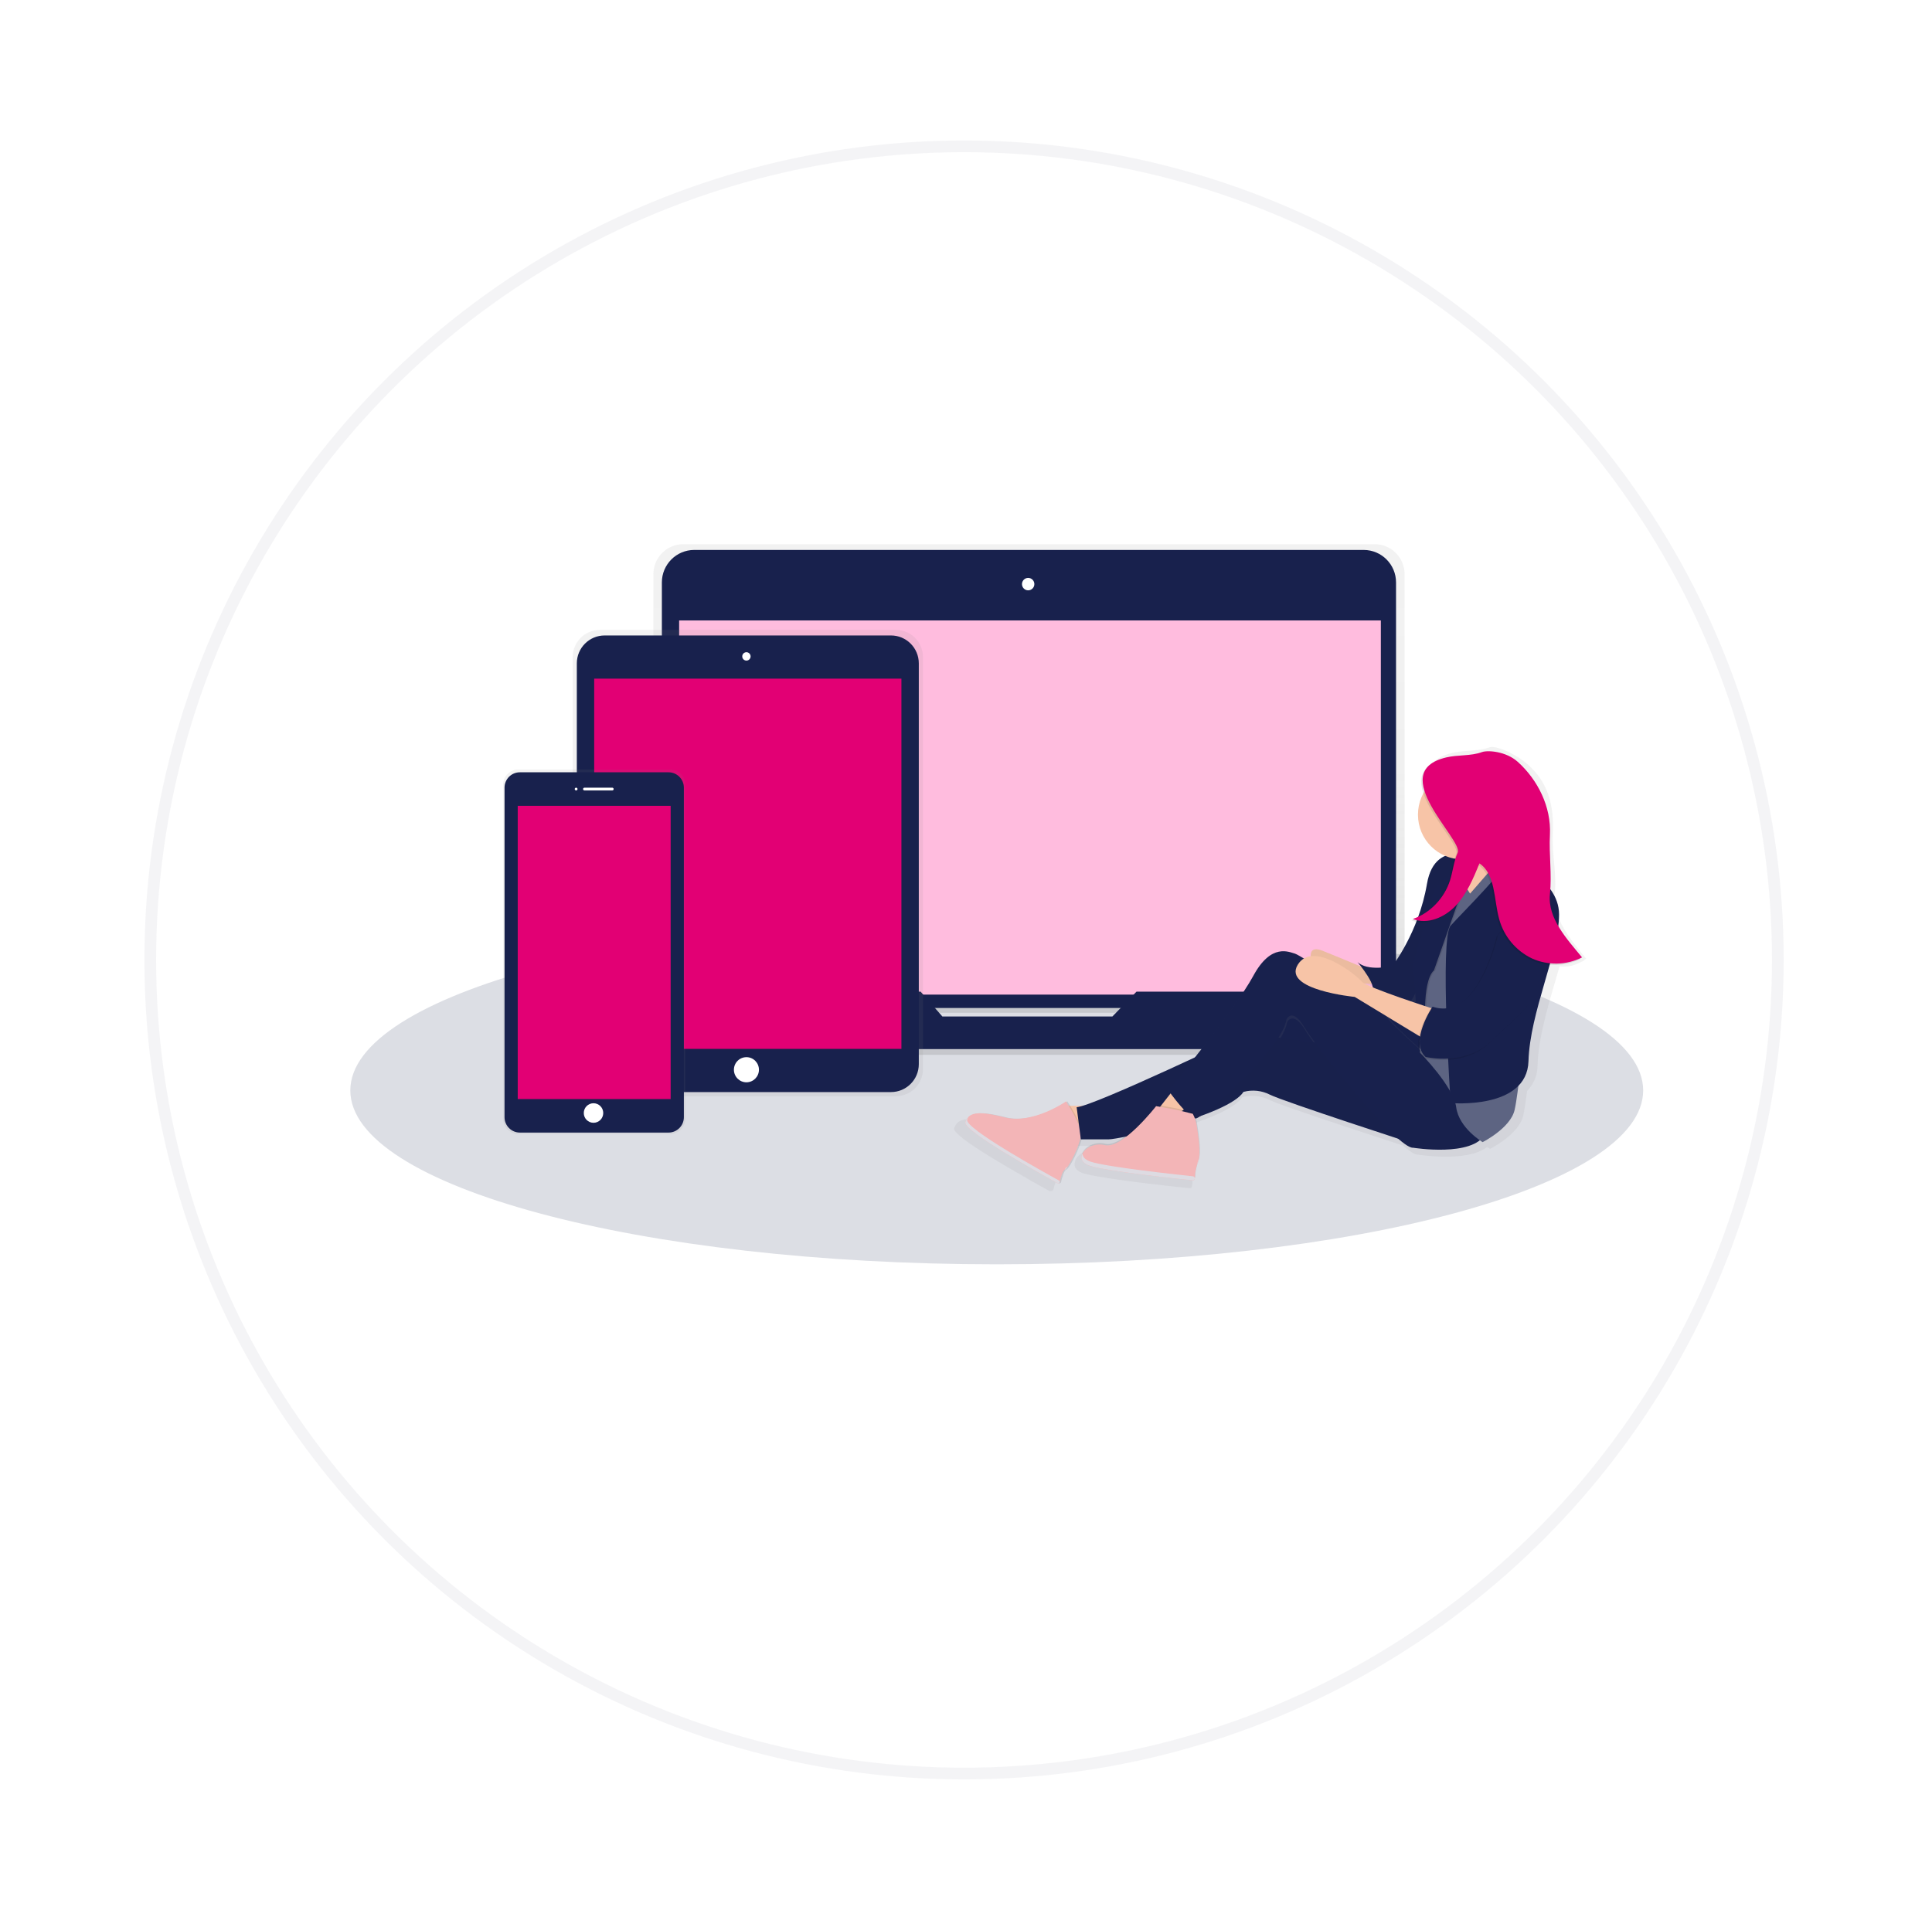 <svg width="165" height="164" viewBox="0 0 165 164" fill="none" xmlns="http://www.w3.org/2000/svg">
<g filter="url(#filter0_d)">
<circle cx="82.333" cy="74" r="70" fill="white"/>
<circle cx="82.333" cy="74" r="69.5" stroke="#18214D" stroke-opacity="0.05"/>
</g>
<g clip-path="url(#clip0)">
<path d="M85.126 108C115.616 108 140.333 101.35 140.333 93.147C140.333 84.944 115.616 78.294 85.126 78.294C54.636 78.294 29.918 84.944 29.918 93.147C29.918 101.35 54.636 108 85.126 108Z" fill="#DCDEE4"/>
<path d="M127.319 85.088H119.692C119.867 84.734 119.958 84.343 119.958 83.947V49.05C119.958 48.37 119.689 47.717 119.21 47.236C118.731 46.755 118.081 46.484 117.404 46.484H58.357C58.021 46.484 57.689 46.55 57.379 46.679C57.069 46.808 56.787 46.997 56.55 47.235C56.313 47.474 56.125 47.757 55.996 48.068C55.868 48.379 55.802 48.713 55.802 49.05V83.948C55.801 84.344 55.892 84.735 56.068 85.09H48.171C47.992 85.09 47.82 85.161 47.694 85.288C47.567 85.416 47.496 85.588 47.496 85.768V86.316C47.496 87.322 47.895 88.286 48.603 88.997C49.312 89.708 50.272 90.108 51.273 90.108H124.216C125.218 90.108 126.179 89.708 126.888 88.996C127.596 88.284 127.994 87.319 127.994 86.312V85.765C127.994 85.585 127.922 85.413 127.795 85.286C127.669 85.16 127.497 85.088 127.319 85.088ZM80.316 87.259L79.666 86.514H95.898L95.174 87.261L80.316 87.259Z" fill="url(#paint0_linear)"/>
<path d="M116.466 46.978H59.287C57.762 46.978 56.526 48.221 56.526 49.753V83.327C56.526 84.859 57.762 86.102 59.287 86.102H116.466C117.991 86.102 119.227 84.859 119.227 83.327V49.753C119.227 48.221 117.991 46.978 116.466 46.978Z" fill="#18214D"/>
<path d="M117.929 53H58V84.961H117.929V53Z" fill="#FFBCDE"/>
<path d="M87.81 50.427C88.101 50.427 88.338 50.189 88.338 49.896C88.338 49.603 88.101 49.365 87.81 49.365C87.518 49.365 87.281 49.603 87.281 49.896C87.281 50.189 87.518 50.427 87.81 50.427Z" fill="white"/>
<path d="M97.063 84.708L95.003 86.83H80.483L78.623 84.708H49.067C48.892 84.708 48.724 84.778 48.6 84.902C48.476 85.027 48.407 85.195 48.407 85.371V85.906C48.407 86.889 48.796 87.833 49.488 88.529C50.181 89.224 51.12 89.615 52.099 89.615H123.388C124.367 89.615 125.307 89.224 125.999 88.529C126.691 87.833 127.08 86.889 127.08 85.906V85.371C127.08 85.195 127.011 85.027 126.887 84.902C126.763 84.778 126.595 84.708 126.42 84.708H97.063Z" fill="#18214D"/>
<path d="M76.508 53.804H51.228C50.614 53.804 50.025 54.048 49.59 54.484C49.155 54.919 48.91 55.511 48.909 56.128V91.316C48.91 91.933 49.155 92.524 49.59 92.96C50.025 93.395 50.614 93.64 51.228 93.639H76.508C77.123 93.64 77.712 93.395 78.147 92.96C78.581 92.524 78.826 91.933 78.827 91.316V56.128C78.826 55.511 78.581 54.919 78.147 54.484C77.712 54.048 77.123 53.804 76.508 53.804Z" fill="url(#paint1_linear)"/>
<path d="M76.094 54.282H51.637C50.326 54.282 49.263 55.35 49.263 56.667V90.901C49.263 92.219 50.326 93.287 51.637 93.287H76.094C77.406 93.287 78.469 92.219 78.469 90.901V56.667C78.469 55.35 77.406 54.282 76.094 54.282Z" fill="#18214D"/>
<path d="M76.984 57.971H50.746V89.597H76.984V57.971Z" fill="#E20074"/>
<path d="M63.748 56.429C63.944 56.429 64.104 56.269 64.104 56.071C64.104 55.874 63.944 55.713 63.748 55.713C63.551 55.713 63.391 55.874 63.391 56.071C63.391 56.269 63.551 56.429 63.748 56.429Z" fill="white"/>
<path d="M63.748 92.452C64.338 92.452 64.816 91.971 64.816 91.378C64.816 90.785 64.338 90.305 63.748 90.305C63.157 90.305 62.679 90.785 62.679 91.378C62.679 91.971 63.157 92.452 63.748 92.452Z" fill="white"/>
<path d="M57.239 65.732H44.258C44.09 65.732 43.923 65.765 43.767 65.83C43.611 65.894 43.469 65.989 43.35 66.108C43.231 66.228 43.136 66.37 43.071 66.526C43.006 66.683 42.973 66.85 42.972 67.019V95.578C42.973 95.747 43.006 95.915 43.071 96.071C43.136 96.227 43.231 96.369 43.35 96.489C43.469 96.608 43.611 96.703 43.767 96.767C43.923 96.832 44.09 96.865 44.258 96.865H57.239C57.407 96.865 57.574 96.832 57.73 96.767C57.886 96.703 58.027 96.608 58.147 96.489C58.266 96.369 58.361 96.227 58.426 96.071C58.49 95.915 58.524 95.747 58.524 95.578V67.019C58.524 66.85 58.49 66.683 58.426 66.526C58.361 66.37 58.266 66.228 58.147 66.108C58.027 65.989 57.886 65.894 57.73 65.83C57.574 65.765 57.407 65.732 57.239 65.732Z" fill="url(#paint2_linear)"/>
<path d="M57.099 65.971H44.395C43.674 65.971 43.089 66.559 43.089 67.283V95.434C43.089 96.158 43.674 96.746 44.395 96.746H57.099C57.82 96.746 58.405 96.158 58.405 95.434V67.283C58.405 66.559 57.82 65.971 57.099 65.971Z" fill="#18214D"/>
<path d="M57.276 68.834H44.216V93.883H57.276V68.834Z" fill="#E20074"/>
<path d="M49.203 67.522C49.269 67.522 49.322 67.468 49.322 67.403C49.322 67.337 49.269 67.283 49.203 67.283C49.137 67.283 49.084 67.337 49.084 67.403C49.084 67.468 49.137 67.522 49.203 67.522Z" fill="white"/>
<path d="M52.29 67.283H49.915C49.849 67.283 49.796 67.337 49.796 67.403C49.796 67.468 49.849 67.522 49.915 67.522H52.29C52.355 67.522 52.408 67.468 52.408 67.403C52.408 67.337 52.355 67.283 52.29 67.283Z" fill="white"/>
<path d="M50.688 95.911C51.147 95.911 51.519 95.537 51.519 95.076C51.519 94.615 51.147 94.241 50.688 94.241C50.229 94.241 49.857 94.615 49.857 95.076C49.857 95.537 50.229 95.911 50.688 95.911Z" fill="white"/>
<path d="M135.465 81.889C134.151 80.287 132.559 78.447 132.782 76.315C132.962 74.589 132.53 72.993 132.616 71.261C132.734 68.801 132.243 66.874 130.478 65.297C129.448 64.375 127.725 63.651 127.212 63.836C126.196 64.201 125.087 64.062 124.041 64.313C123.247 64.499 122.719 64.79 122.391 65.148C121.732 65.745 121.721 66.58 122.022 67.468C121.759 67.951 121.601 68.483 121.557 69.031C121.513 69.579 121.584 70.129 121.766 70.648C121.948 71.166 122.236 71.64 122.612 72.04C122.988 72.439 123.443 72.754 123.949 72.965C123.216 73.272 122.583 73.981 122.336 75.419C122.165 76.407 121.905 77.378 121.561 78.319C121.406 78.392 121.248 78.456 121.086 78.511C121.122 78.526 121.158 78.535 121.194 78.548C121.117 78.578 121.041 78.608 120.957 78.634C121.097 78.689 121.242 78.731 121.39 78.761C120.44 81.171 119.253 82.665 119.253 82.665C119.253 82.665 117.039 83.156 116.178 82.296C116.178 82.296 116.318 82.461 116.508 82.708C115.666 82.357 114.284 81.784 113.103 81.313C112.246 80.971 112.026 81.313 112.034 81.79C111.825 81.817 111.623 81.885 111.441 81.991C111.188 81.827 110.922 81.683 110.646 81.561C110.155 81.442 108.556 80.578 106.956 83.526C106.026 85.24 103.639 88.369 101.805 90.683C98.237 92.331 93.593 94.419 91.866 94.943H90.76C90.615 94.705 90.514 94.555 90.514 94.555L90.429 94.612L90.392 94.555C90.392 94.555 88.219 96.066 86.013 96.078C85.7 96.073 85.387 96.034 85.082 95.959C84.069 95.702 83.354 95.588 82.843 95.601C82.239 95.59 81.894 95.734 81.684 96.006C81.656 96.042 81.631 96.079 81.607 96.118C81.584 96.157 81.562 96.197 81.543 96.238C81.524 96.281 81.505 96.326 81.489 96.372C81.482 96.414 81.484 96.456 81.496 96.497C81.508 96.537 81.529 96.574 81.558 96.605C81.587 96.647 81.619 96.687 81.654 96.724L81.715 96.791C81.993 97.08 82.499 97.463 83.128 97.89C83.31 98.009 83.502 98.14 83.703 98.27L84.084 98.509L84.425 98.722L84.561 98.807L84.713 98.9L84.985 99.066L85.147 99.164L85.452 99.346L85.699 99.493C86.344 99.876 86.988 100.247 87.569 100.576L87.975 100.819L88.014 100.841L88.275 100.987L88.726 101.239L89.036 101.411L89.181 101.491L89.336 101.577L89.367 101.593L89.638 101.741C89.694 101.751 89.751 101.748 89.805 101.733C89.86 101.718 89.91 101.692 89.954 101.655C90.032 101.321 90.223 100.606 90.429 100.551C90.634 100.496 91.523 98.935 91.774 97.89H94.174C94.647 97.849 95.117 97.776 95.58 97.673C94.96 98.116 94.347 98.395 93.869 98.276C92.86 98.025 91.904 98.642 91.808 99.252C91.808 99.265 91.8 99.277 91.796 99.29C91.793 99.303 91.79 99.315 91.788 99.327C91.786 99.339 91.781 99.357 91.779 99.372C91.776 99.388 91.779 99.397 91.779 99.41C91.779 99.424 91.779 99.44 91.779 99.456C91.779 99.471 91.779 99.481 91.779 99.493C91.779 99.505 91.779 99.524 91.779 99.539C91.779 99.555 91.779 99.563 91.779 99.575C91.779 99.587 91.786 99.607 91.79 99.624C91.795 99.641 91.79 99.645 91.799 99.655C91.806 99.677 91.815 99.698 91.825 99.718L91.831 99.734C91.844 99.76 91.859 99.785 91.876 99.809L91.895 99.834C91.907 99.851 91.92 99.867 91.934 99.883L91.961 99.91C91.976 99.925 91.991 99.939 92.007 99.953L92.04 99.981L92.093 100.02L92.132 100.046L92.197 100.084L92.239 100.107L92.32 100.145L92.36 100.163C92.403 100.181 92.448 100.198 92.497 100.213C92.574 100.238 92.665 100.265 92.769 100.291L92.872 100.316L93.023 100.35L93.102 100.368C93.205 100.391 93.314 100.413 93.43 100.435L93.59 100.465L93.721 100.489L94.021 100.541C94.209 100.573 94.405 100.606 94.615 100.637L95.133 100.715L95.807 100.812L95.957 100.832L96.194 100.866L96.542 100.912L96.779 100.943L97.395 101.022L97.588 101.046L97.976 101.094C98.487 101.156 98.981 101.213 99.435 101.264L99.961 101.324L100.227 101.354L100.346 101.366L100.664 101.4L100.841 101.419L101.059 101.442L101.367 101.474H101.4L101.597 101.494C101.622 101.497 101.647 101.494 101.671 101.487C101.694 101.479 101.716 101.467 101.735 101.45C101.753 101.434 101.768 101.414 101.779 101.391C101.789 101.369 101.795 101.344 101.795 101.319C101.795 101.313 101.795 101.306 101.795 101.299C101.814 101.271 101.823 101.239 101.824 101.206C101.829 100.911 101.866 100.619 101.934 100.333C101.947 100.284 101.963 100.234 101.98 100.183L101.998 100.126C102.02 100.065 102.041 100.007 102.066 99.941C102.084 99.897 102.099 99.852 102.112 99.805C102.112 99.791 102.121 99.777 102.126 99.761C102.13 99.746 102.137 99.712 102.142 99.687C102.389 98.839 102.091 97.257 102.006 96.636C101.978 96.438 101.933 96.242 101.87 96.052C101.886 96.053 101.901 96.053 101.917 96.052C102.044 96.004 102.164 95.939 102.273 95.857C104.087 95.207 105.616 94.464 106.099 93.72C106.882 93.512 107.713 93.6 108.436 93.965C109.375 94.434 116.479 96.764 119.787 97.84C120.381 98.354 120.846 98.654 121.104 98.632C121.104 98.632 125.315 99.316 127.008 97.98C127.159 98.085 127.254 98.141 127.254 98.141C127.254 98.141 129.714 96.914 130.083 95.317C130.202 94.799 130.31 94.036 130.42 93.191C130.991 92.614 131.312 91.833 131.313 91.019C131.39 88.338 132.424 85.275 133.191 82.55C134.122 82.624 134.482 82.448 135.336 82.024L135.298 81.975C135.358 81.939 135.412 81.916 135.465 81.889ZM121.362 85.906L120.887 85.747C121.046 85.533 121.183 85.304 121.296 85.062L121.362 85.906ZM118.715 87.034L121.565 88.752L121.589 89.101C121.555 89.367 121.563 89.637 121.613 89.9C120.357 88.779 118.887 87.418 118.714 87.033L118.715 87.034ZM117.552 84.529C117.241 84.4 116.983 84.283 116.806 84.187C117.043 84.203 117.269 84.218 117.466 84.228C117.505 84.325 117.534 84.426 117.552 84.529ZM109.92 87.329C109.92 87.329 110.411 86.224 111.519 88.066C111.691 88.352 112.008 88.808 112.427 89.372L109.203 88.939C109.583 88.347 109.838 87.797 109.92 87.33V87.329Z" fill="url(#paint3_linear)"/>
<path d="M117.002 82.891C117.002 82.891 114.746 81.937 112.966 81.221C111.185 80.506 112.253 82.891 112.253 82.891C112.253 82.891 115.221 83.726 115.221 83.846C115.221 83.965 117.715 84.084 117.715 84.084L117.002 82.891Z" fill="#F7C4A7"/>
<path opacity="0.05" d="M117.002 82.891C117.002 82.891 114.746 81.937 112.966 81.221C111.185 80.506 112.253 82.891 112.253 82.891C112.253 82.891 115.221 83.726 115.221 83.846C115.221 83.965 117.715 84.084 117.715 84.084L117.002 82.891Z" fill="black"/>
<path d="M126.62 73.468C126.62 73.468 122.583 71.321 121.871 75.496C121.159 79.671 118.903 82.533 118.903 82.533C118.903 82.533 116.766 83.01 115.935 82.175C115.935 82.175 117.953 84.561 117.003 84.8C117.003 84.8 119.14 86.35 120.09 85.873C121.04 85.396 121.752 82.175 122.109 81.341C122.465 80.506 123.771 73.229 126.62 73.468Z" fill="#18214D"/>
<path opacity="0.1" d="M126.62 73.468C126.62 73.468 122.583 71.321 121.871 75.496C121.159 79.671 118.903 82.533 118.903 82.533C118.903 82.533 116.766 83.01 115.935 82.175C115.935 82.175 117.953 84.561 117.003 84.8C117.003 84.8 119.14 86.35 120.09 85.873C121.04 85.396 121.752 82.175 122.109 81.341C122.465 80.506 123.771 73.229 126.62 73.468Z" fill="#18214D"/>
<path d="M124.364 72.037C124.364 72.037 126.857 74.9 126.976 77.285C127.095 79.671 129.825 74.78 130.063 74.661C130.3 74.542 127.688 70.486 127.451 69.174C127.213 67.862 124.364 72.037 124.364 72.037Z" fill="#F7C4A7"/>
<path d="M126.086 73.259L124.513 74.691L125.255 77.703L127.273 75.794L127.036 73.885L126.086 73.259Z" fill="#F7C4A7"/>
<path d="M93.258 94.461H90.528L91.596 97.086L94.208 96.37L93.258 94.461Z" fill="#F7C4A7"/>
<path opacity="0.1" d="M91.16 94.084C91.16 94.084 88.332 96.062 85.916 95.447C83.5 94.831 82.843 95.062 82.562 95.856C82.302 96.587 89.31 100.454 90.428 101.065C90.445 101.075 90.464 101.08 90.484 101.081C90.504 101.082 90.523 101.078 90.541 101.07C90.559 101.062 90.575 101.049 90.588 101.034C90.6 101.019 90.609 101.001 90.614 100.982C90.69 100.657 90.874 99.962 91.071 99.908C91.328 99.839 92.496 97.642 92.432 96.778C92.368 95.915 91.16 94.084 91.16 94.084Z" fill="black"/>
<path d="M91.041 94.084C91.041 94.084 88.213 96.062 85.797 95.447C83.38 94.831 82.724 95.062 82.443 95.856C82.183 96.587 89.191 100.454 90.308 101.065C90.326 101.075 90.345 101.08 90.365 101.081C90.384 101.082 90.404 101.078 90.422 101.07C90.44 101.062 90.456 101.049 90.469 101.034C90.481 101.019 90.49 101.001 90.495 100.982C90.571 100.657 90.755 99.962 90.952 99.908C91.208 99.839 92.376 97.642 92.312 96.778C92.248 95.915 91.041 94.084 91.041 94.084Z" fill="#F3B5B7"/>
<path d="M114.391 89.332L106.437 88.259C106.437 88.259 93.496 94.461 91.952 94.581L92.308 97.324H94.683C95.633 97.324 104.893 95.296 106.199 93.269C106.955 93.067 107.758 93.152 108.455 93.507C109.642 94.104 121.04 97.801 121.04 97.801L114.391 89.332Z" fill="#18214D"/>
<path opacity="0.1" d="M114.391 89.332L106.437 88.259C106.437 88.259 93.496 94.461 91.952 94.581L92.308 97.324H94.683C95.633 97.324 104.893 95.296 106.199 93.269C106.955 93.067 107.758 93.152 108.455 93.507C109.642 94.104 121.04 97.801 121.04 97.801L114.391 89.332Z" fill="#18214D"/>
<path d="M100.263 93.03L98.957 94.7L100.263 95.416L102.162 93.984L100.263 93.03Z" fill="#F7C4A7"/>
<path d="M122.94 91.122C122.94 91.122 118.666 87.446 118.37 86.779C118.075 86.112 111.067 81.579 110.592 81.46C110.117 81.341 108.574 80.506 107.031 83.369C105.487 86.231 99.788 93.15 99.788 93.15C99.788 93.15 101.569 95.655 102.163 95.535C102.756 95.416 109.405 89.81 109.88 87.066C109.88 87.066 110.355 85.993 111.423 87.782C112.492 89.571 119.378 98.16 120.684 98.04C120.684 98.04 125.789 98.875 126.858 96.847C127.926 94.82 122.94 91.122 122.94 91.122Z" fill="#18214D"/>
<path d="M125.374 73.647C125.374 73.647 123.889 74.303 123.771 77.047C123.652 79.79 121.04 84.442 121.04 84.442L121.277 89.929C121.277 89.929 124.127 92.792 124.364 94.581C124.602 96.37 126.62 97.563 126.62 97.563C126.62 97.563 128.995 96.37 129.351 94.82C129.707 93.269 129.944 89.452 130.538 88.021C131.132 86.589 130.776 77.643 130.776 77.643L128.995 74.542L128.045 73.468L125.552 76.331C125.552 76.331 124.186 74.482 125.374 73.647Z" fill="#5D6482"/>
<path opacity="0.1" d="M121.871 88.14C121.871 88.14 121.515 83.846 122.584 82.891L124.721 76.808C124.721 76.808 125.492 73.886 125.374 73.647C125.255 73.409 122.584 75.973 122.584 75.973L120.803 82.295L121.278 88.975L121.871 88.14Z" fill="black"/>
<path d="M121.753 88.139C121.753 88.139 121.397 83.845 122.465 82.891L124.603 76.808C124.603 76.808 125.434 73.826 125.315 73.587C125.196 73.349 122.465 75.973 122.465 75.973L120.685 82.295L121.159 88.974L121.753 88.139Z" fill="#18214D"/>
<path d="M122.583 86.231C122.583 86.231 116.647 84.323 116.291 83.846C115.935 83.369 112.136 80.267 110.83 82.414C109.524 84.561 115.697 85.158 115.697 85.158L121.99 88.975L122.583 86.231Z" fill="#F7C4A7"/>
<path opacity="0.1" d="M100.522 94.689L98.765 94.372C98.765 94.372 95.887 98.076 94.387 97.7C92.888 97.324 91.508 98.945 93.092 99.465C94.523 99.935 100.701 100.593 101.878 100.714C101.902 100.717 101.926 100.714 101.949 100.707C101.971 100.7 101.992 100.688 102.01 100.672C102.028 100.656 102.043 100.636 102.053 100.614C102.063 100.593 102.068 100.569 102.069 100.545C102.078 100.084 102.171 99.628 102.342 99.201C102.659 98.419 102.342 96.741 102.254 96.099C102.206 95.723 102.089 95.359 101.909 95.026L100.522 94.689Z" fill="black"/>
<path d="M100.492 94.805L98.735 94.488C98.735 94.488 95.857 98.192 94.36 97.817C92.862 97.442 91.481 99.062 93.064 99.582C94.495 100.052 100.673 100.71 101.85 100.831C101.874 100.834 101.898 100.831 101.921 100.824C101.943 100.816 101.965 100.804 101.982 100.789C102 100.773 102.015 100.753 102.025 100.731C102.035 100.71 102.041 100.686 102.041 100.662C102.047 100.202 102.136 99.747 102.304 99.319C102.621 98.537 102.304 96.859 102.216 96.217C102.167 95.841 102.05 95.477 101.87 95.144L100.492 94.805Z" fill="#F3B5B7"/>
<path opacity="0.1" d="M125.255 73.408C127.353 73.408 129.054 71.7 129.054 69.591C129.054 67.483 127.353 65.774 125.255 65.774C123.157 65.774 121.456 67.483 121.456 69.591C121.456 71.7 123.157 73.408 125.255 73.408Z" fill="black"/>
<path d="M124.898 73.408C126.997 73.408 128.698 71.7 128.698 69.591C128.698 67.483 126.997 65.774 124.898 65.774C122.8 65.774 121.099 67.483 121.099 69.591C121.099 71.7 122.8 73.408 124.898 73.408Z" fill="#F7C4A7"/>
<path d="M128.638 73.349C128.638 73.349 133.15 74.9 133.15 78.12C133.15 81.341 130.656 86.47 130.538 90.645C130.419 94.82 123.889 94.223 123.889 94.223C123.889 94.223 122.939 80.148 123.889 79.075C124.839 78.001 129.113 73.826 128.638 73.349Z" fill="#18214D"/>
<path opacity="0.1" d="M127.809 80.029C127.809 80.029 126.147 87.424 122.229 86.112C122.229 86.112 120.211 89.094 121.635 90.406C121.635 90.406 125.078 91.241 127.334 88.975C129.59 86.708 131.252 85.873 131.608 83.13C131.964 80.386 132.202 76.569 131.015 76.927C129.827 77.285 127.809 80.029 127.809 80.029Z" fill="black"/>
<path d="M127.927 79.909C127.927 79.909 126.265 87.305 122.347 85.993C122.347 85.993 120.328 88.975 121.753 90.287C121.753 90.287 125.196 91.122 127.452 88.856C129.708 86.589 131.37 85.754 131.726 83.011C132.082 80.267 132.32 76.45 131.133 76.808C129.945 77.166 127.927 79.909 127.927 79.909Z" fill="#18214D"/>
<path d="M102.405 98.935C102.405 98.945 102.398 98.958 102.395 98.968C102.313 99.172 102.25 99.383 102.208 99.599C102.237 99.506 102.27 99.41 102.308 99.315C102.355 99.192 102.387 99.065 102.405 98.935Z" fill="#DDDBE2"/>
<path d="M93.15 99.234C92.661 99.073 92.456 98.808 92.447 98.529C92.246 98.918 92.373 99.355 93.064 99.581C94.494 100.051 100.674 100.709 101.849 100.83C101.873 100.833 101.897 100.83 101.92 100.823C101.943 100.815 101.964 100.803 101.982 100.787C102 100.771 102.015 100.752 102.025 100.73C102.035 100.708 102.04 100.684 102.04 100.66C102.041 100.616 102.026 100.573 101.997 100.54C101.968 100.508 101.928 100.487 101.885 100.482C100.596 100.344 94.562 99.697 93.15 99.234Z" fill="#DDDBE2"/>
<path d="M82.606 95.646C82.637 95.558 82.677 95.473 82.725 95.393C82.597 95.523 82.501 95.682 82.445 95.856C82.186 96.587 89.194 100.454 90.311 101.065C90.329 101.074 90.348 101.08 90.368 101.08C90.388 101.081 90.407 101.077 90.425 101.069C90.443 101.061 90.459 101.049 90.472 101.033C90.484 101.018 90.493 101 90.498 100.98C90.504 100.953 90.501 100.924 90.49 100.898C90.479 100.872 90.459 100.851 90.435 100.837C89.2 100.158 82.349 96.369 82.606 95.646Z" fill="#DDDBE2"/>
<path d="M91.115 99.699C91.052 99.716 90.99 99.801 90.932 99.916L90.951 99.909C91.004 99.895 91.093 99.79 91.201 99.635C91.178 99.663 91.148 99.685 91.115 99.699Z" fill="#DDDBE2"/>
<path opacity="0.1" d="M124.372 72.952C124.038 73.694 123.968 74.53 123.722 75.308C123.234 76.85 122.01 78.126 120.543 78.619C121.777 79.113 123.233 78.509 124.186 77.507C125.139 76.505 125.699 75.172 126.234 73.874C127.618 74.809 127.45 76.958 127.915 78.632C128.115 79.36 128.468 80.037 128.95 80.616C129.433 81.195 130.033 81.664 130.711 81.99C131.387 82.294 132.122 82.445 132.862 82.43C133.603 82.414 134.331 82.234 134.994 81.903C133.724 80.352 131.917 78.213 132.132 76.143C132.307 74.466 131.109 73.184 131.191 71.501C131.31 69.116 130.4 67.904 128.698 66.372C127.703 65.476 129.269 64.213 127.985 64.583C127.481 64.728 126.949 64.186 126.454 64.365C125.473 64.723 124.402 64.584 123.393 64.823C118.148 66.061 124.862 71.869 124.372 72.952Z" fill="black"/>
<path d="M124.492 72.832C124.157 73.574 124.087 74.411 123.841 75.188C123.353 76.731 122.129 78.007 120.663 78.499C121.896 78.993 123.352 78.39 124.305 77.388C125.259 76.386 125.818 75.052 126.353 73.754C127.738 74.69 127.569 76.839 128.035 78.513C128.234 79.241 128.587 79.917 129.07 80.496C129.552 81.076 130.152 81.544 130.831 81.87C131.506 82.175 132.241 82.325 132.981 82.31C133.722 82.295 134.45 82.115 135.113 81.783C133.844 80.233 132.156 78.452 132.37 76.381C132.545 74.704 132.285 72.98 132.37 71.299C132.489 68.913 131.324 66.608 129.621 65.077C128.626 64.181 127.072 64.067 126.575 64.242C125.595 64.6 124.524 64.461 123.515 64.7C118.267 65.942 124.981 71.749 124.492 72.832Z" fill="#E20074"/>
</g>
<defs>
<filter id="filter0_d" x="0.333" y="0" width="164" height="164" filterUnits="userSpaceOnUse" color-interpolation-filters="sRGB">
<feFlood flood-opacity="0" result="BackgroundImageFix"/>
<feColorMatrix in="SourceAlpha" type="matrix" values="0 0 0 0 0 0 0 0 0 0 0 0 0 0 0 0 0 0 127 0" result="hardAlpha"/>
<feOffset dy="8"/>
<feGaussianBlur stdDeviation="6"/>
<feColorMatrix type="matrix" values="0 0 0 0 0.365 0 0 0 0 0.392 0 0 0 0 0.51 0 0 0 0.12 0"/>
<feBlend mode="normal" in2="BackgroundImageFix" result="effect1_dropShadow"/>
<feBlend mode="normal" in="SourceGraphic" in2="effect1_dropShadow" result="shape"/>
</filter>
<linearGradient id="paint0_linear" x1="87.745" y1="90.11" x2="87.745" y2="46.483" gradientUnits="userSpaceOnUse">
<stop stop-color="#808080" stop-opacity="0.25"/>
<stop offset="0.54" stop-color="#808080" stop-opacity="0.12"/>
<stop offset="1" stop-color="#808080" stop-opacity="0.1"/>
</linearGradient>
<linearGradient id="paint1_linear" x1="14228.1" y1="25375" x2="14228.1" y2="12070.1" gradientUnits="userSpaceOnUse">
<stop stop-color="#808080" stop-opacity="0.25"/>
<stop offset="0.54" stop-color="#808080" stop-opacity="0.12"/>
<stop offset="1" stop-color="#808080" stop-opacity="0.1"/>
</linearGradient>
<linearGradient id="paint2_linear" x1="5695.15" y1="20695.6" x2="5695.15" y2="12570" gradientUnits="userSpaceOnUse">
<stop stop-color="#808080" stop-opacity="0.25"/>
<stop offset="0.54" stop-color="#808080" stop-opacity="0.12"/>
<stop offset="1" stop-color="#808080" stop-opacity="0.1"/>
</linearGradient>
<linearGradient id="paint3_linear" x1="45947.3" y1="26760.4" x2="45947.3" y2="14689.5" gradientUnits="userSpaceOnUse">
<stop stop-color="#808080" stop-opacity="0.25"/>
<stop offset="0.54" stop-color="#808080" stop-opacity="0.12"/>
<stop offset="1" stop-color="#808080" stop-opacity="0.1"/>
</linearGradient>
<clipPath id="clip0">
<rect width="123" height="73" fill="white" transform="translate(17.333 35)"/>
</clipPath>
</defs>
</svg>
